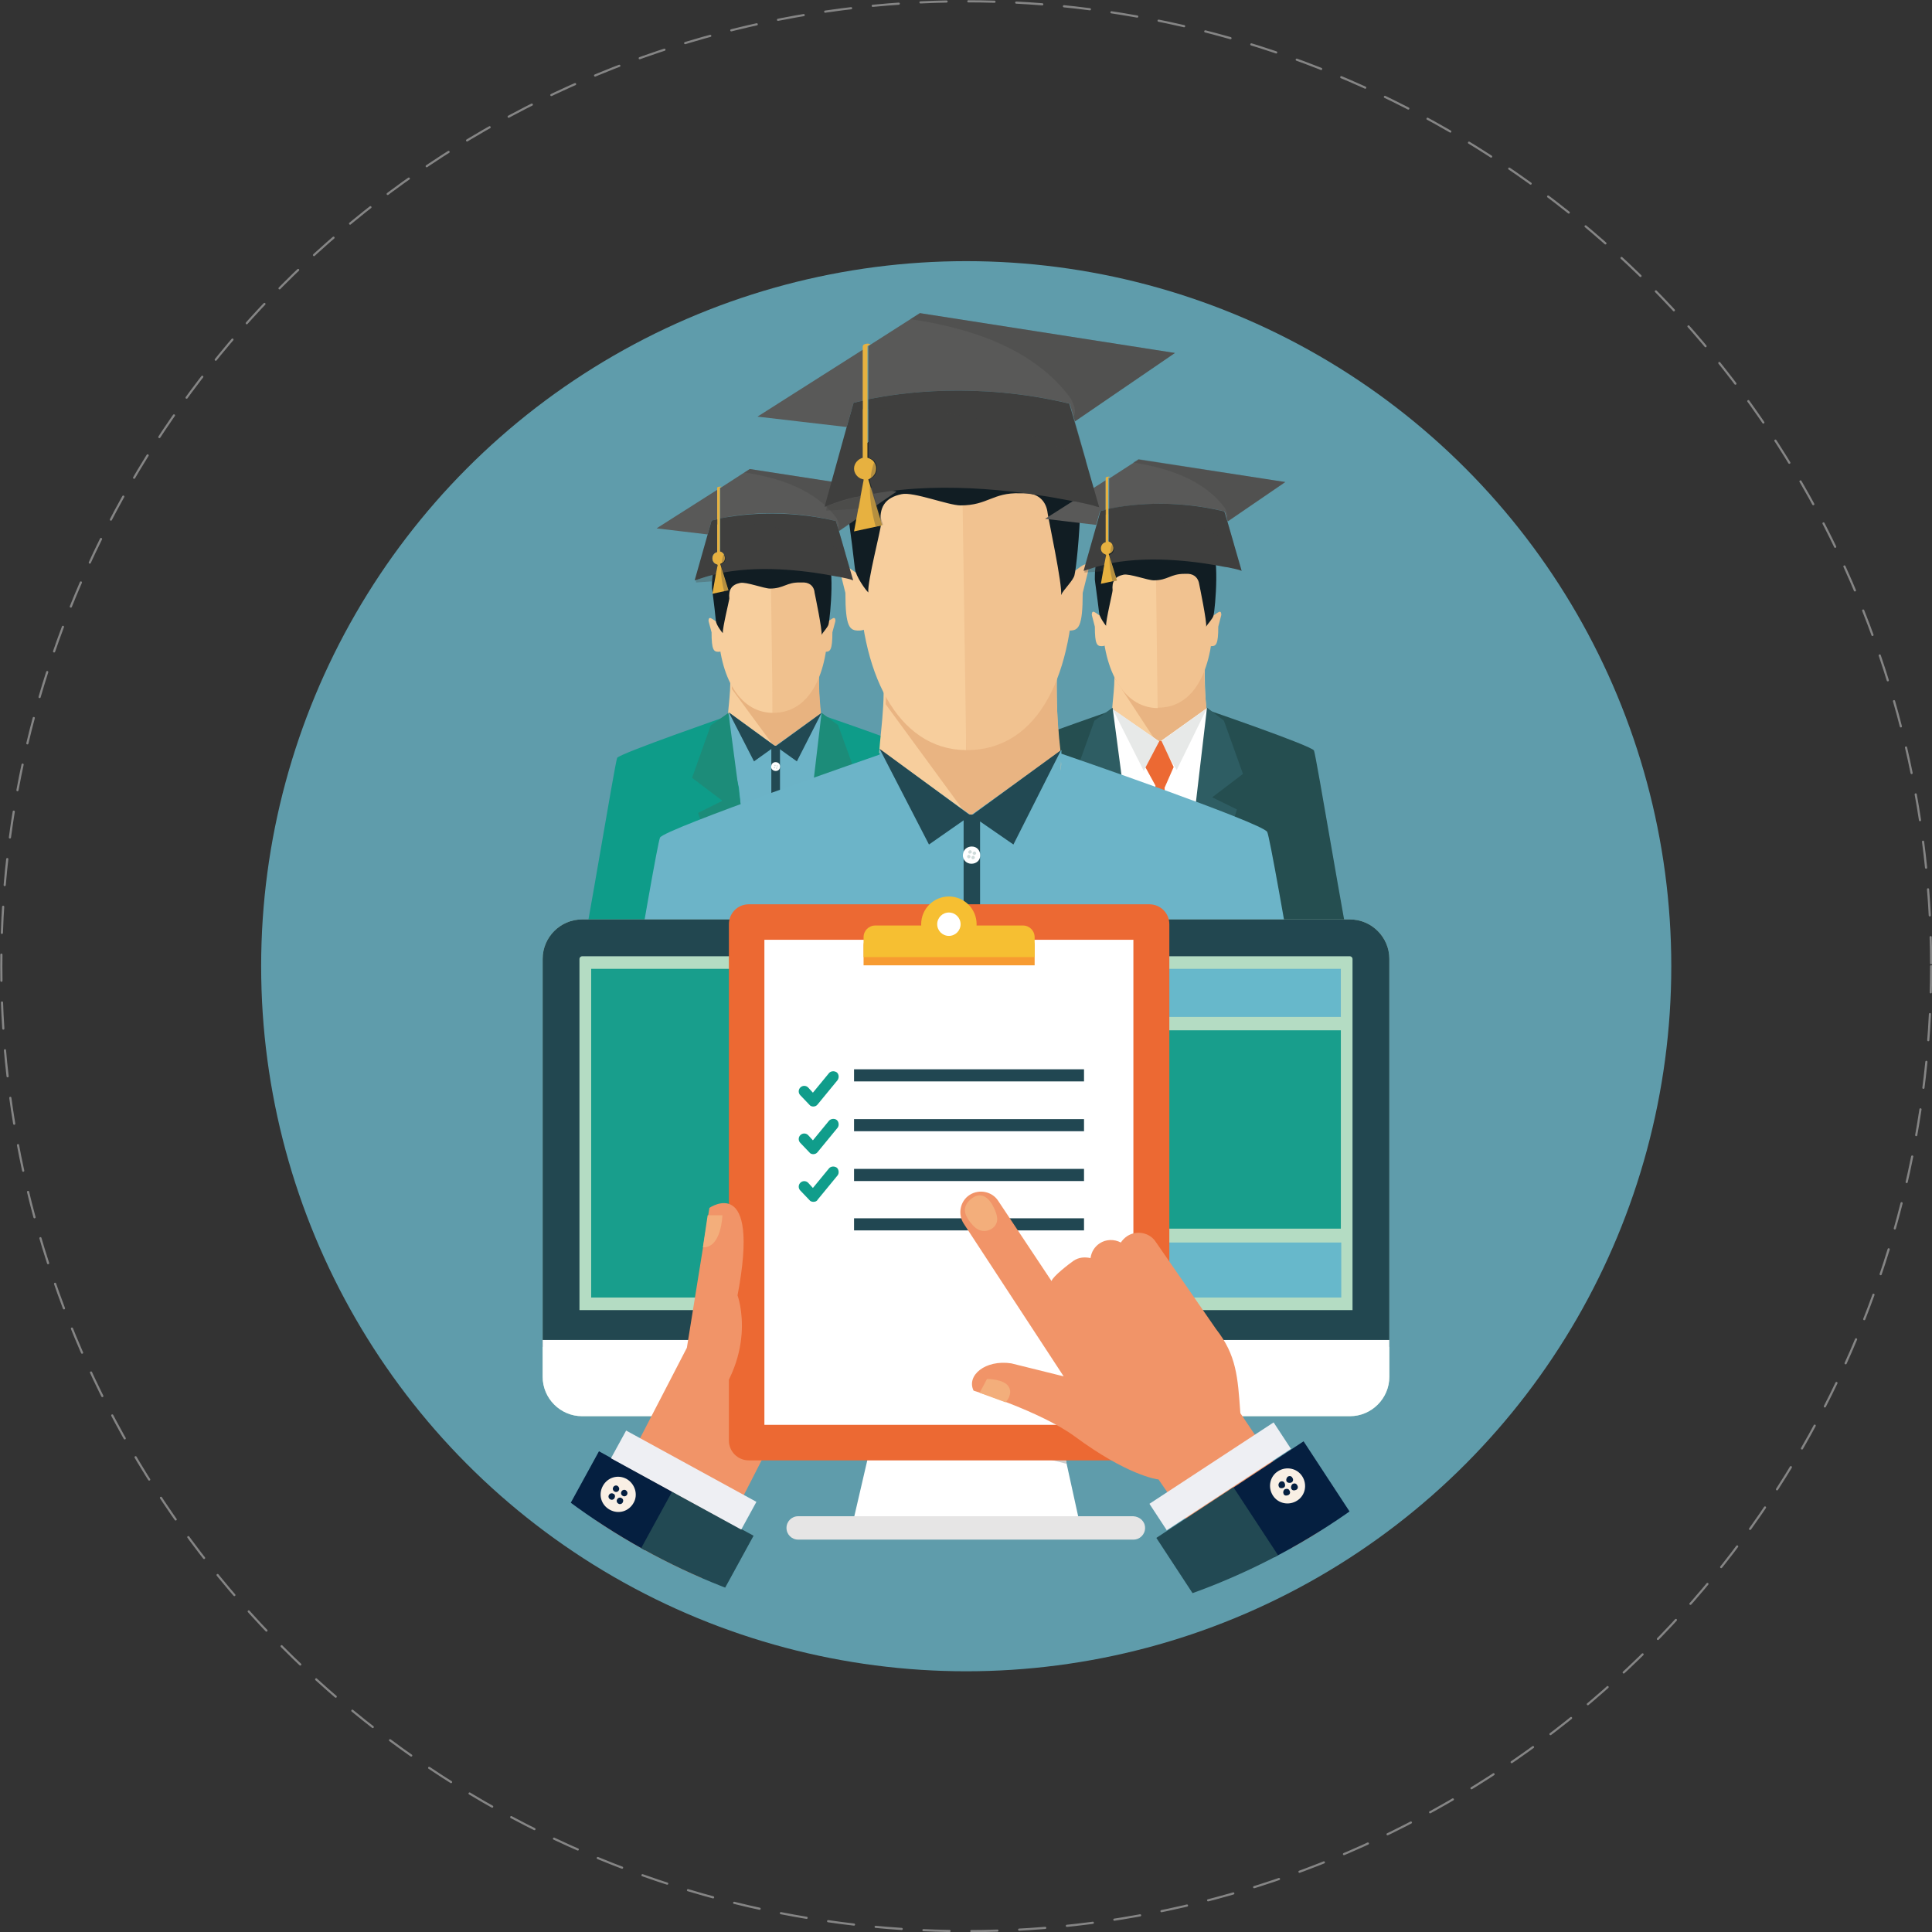 <?xml version="1.0" encoding="UTF-8"?> <!-- Generator: Adobe Illustrator 21.1.0, SVG Export Plug-In . SVG Version: 6.00 Build 0) --> <svg xmlns="http://www.w3.org/2000/svg" xmlns:xlink="http://www.w3.org/1999/xlink" version="1.1" id="Слой_1" x="0px" y="0px" viewBox="0 0 446.1 446.1" style="enable-background:new 0 0 446.1 446.1;" xml:space="preserve"><rect x="0" y="0" width="446.1" height="446.1" fill="#333333" stroke="none"/> <style type="text/css"> .st0{opacity:0.4;} .st1{fill:none;stroke:#FFFFFF;stroke-width:0.5;stroke-linecap:round;stroke-linejoin:round;stroke-dasharray:6.031,5.026;} .st2{opacity:0.8;fill:#6BB6C9;} .st3{fill:none;} .st4{fill:#254E50;} .st5{fill:#F7CE9D;} .st6{fill:#F1C290;} .st7{fill:#E9B482;} .st8{fill:#FFFFFF;} .st9{fill:#CFDBDA;} .st10{fill:#E7E9E8;} .st11{fill:#2E5D63;} .st12{fill:#EC6933;} .st13{fill:#111D23;} .st14{fill:#0E9C89;} .st15{fill:#F0C18E;} .st16{fill:#E8B380;} .st17{fill:#6CB3C7;} .st18{fill:#224953;} .st19{fill:#CFDAD9;} .st20{fill:#1C8C79;} .st21{fill:#6CB4C8;} .st22{clip-path:url(#SVGID_2_);} .st23{fill-rule:evenodd;clip-rule:evenodd;fill:#B4DCC3;} .st24{fill:#224750;} .st25{fill-rule:evenodd;clip-rule:evenodd;fill:#FFFFFF;} .st26{fill-rule:evenodd;clip-rule:evenodd;fill:#CCCCCC;} .st27{fill-rule:evenodd;clip-rule:evenodd;fill:#E6E5E5;} .st28{fill:#67B8CB;} .st29{fill:#189E8C;} .st30{fill:#F19468;} .st31{fill:#F79B31;} .st32{fill:#F6BF32;} .st33{fill:#214752;} .st34{fill:#109D8B;} .st35{fill:#F3AE7B;} .st36{fill:#051F40;} .st37{fill:#EEEFF3;} .st38{fill:#F9EFE4;} .st39{fill:#595958;} .st40{fill:#3F3F3E;} .st41{fill:#E7B140;} .st42{opacity:0.3;} </style> <g> <g class="st0"> <circle class="st1" cx="223.1" cy="223.1" r="222.8"></circle> </g> <g> <circle class="st2" cx="223.1" cy="223.1" r="162.8"></circle> <circle class="st3" cx="223.1" cy="223.1" r="162.8"></circle> <g> <g> <g> <g> <path class="st4" d="M311.8,219.6c-0.8-2.3-7.9-45.2-8.4-46.3c-0.5-1.1-24.7-9.4-24.7-9.4c-1.3,1.8-4.1,7.3-4.6,7.8 c-0.5,0.5-2.9,1.9-2.9,1.9s-0.2-0.1-0.6-0.2l-2.7,46.2H311.8z"></path> </g> <g> <path class="st4" d="M267.3,219.6l-4-45.4c-0.3,0.1-0.6,0.2-0.6,0.2s-2.8-1.3-3.3-1.8c-0.5-0.5-2.6-7.8-2.5-8.6 c0,0-25.8,8.9-26.4,10c-0.5,1.1-7.5,43.3-8.2,45.6H267.3z"></path> </g> <path class="st5" d="M278.7,165c-0.5-4-0.7-10.1-0.3-14.7c0.3-2.8-9.4,3.1-11.3,3.1c-2.1,0-10.7-4.8-10.2-1.9 c0.9,4.7,0.1,9.1-0.1,12.2c1.9,0.5,2.9,6.8,2.2,7.6c0.5,1.3,1.1,2.5,1.5,3.1c2.2,3.1,4,1.9,6.6,1.9c2.5,0,5.2-0.7,7.8-3.7 C276.6,170.9,278.9,166.6,278.7,165z"></path> <path class="st5" d="M256.4,147.2c0,1.1-0.9,2-2,2l0,0c-1.1,0-1.6-0.4-1.6-4.5l-0.7-2.7c0-1.9,1.5,0.4,2.6,0.4h0.6 c1.1,0,1,0.1,1,1.2V147.2z"></path> <path class="st6" d="M277.7,147.2c0,1.1,0.9,2,2,2l0,0c1.1,0,1.6-0.4,1.6-4.5l0.7-2.7c0-1.9-1.5,0.4-2.6,0.4h-0.6 c-1.1,0-1,0.1-1,1.2V147.2z"></path> <g> <path class="st7" d="M278.6,163.8c-0.5-4.5-0.7-8.9-0.2-13.5c0.3-2.8-9.4,3.1-11.3,3.1c-2.1,0-10.7-4.8-10.2-1.9 c0.4,2,0.5,3,0.4,5l14.3,21.8c2.9-0.4,0.1,0,1.2-1.3C274.5,175.3,278.9,166.2,278.6,163.8z"></path> </g> <path class="st3" d="M268.5,171.4c0.3,0.1,0.5,0.2,0.8,0.4c0.3-0.2,0.6-0.4,0.9-0.6L268.5,171.4z"></path> <path class="st3" d="M265,171.2c0.2,0.2,0.5,0.4,0.7,0.6c0.1-0.1,0.3-0.2,0.5-0.3C265.8,171.5,265.4,171.4,265,171.2z"></path> <path class="st8" d="M272.5,219.6l5.8-34.3l0.4-15.1c-0.3,1.2,0-6.7,0-6.7c-0.3,0.2-11.6,8.3-11.9,8.5 c0.3,0.2,0.7,33.7,0.9,47.6H272.5z"></path> <path class="st8" d="M263.3,219.6h4.8c-0.1-14.9-0.3-47.9,0-48.1c-0.3-0.2-10.9-7.5-11.2-7.7c0,0,0.2,7.6-0.2,6.4l2.5,10.8 L263.3,219.6z"></path> <g> <g> <path class="st8" d="M267.7,177.1c0.6,0.1,1.1-0.2,1.3-0.8c0.1-0.6-0.2-1.1-0.8-1.3c-0.6-0.1-1.1,0.2-1.3,0.8 C266.8,176.4,267.1,177,267.7,177.1"></path> <path class="st9" d="M267.7,175.9c0.1,0,0.2,0,0.2-0.2c0-0.1,0-0.2-0.2-0.2c-0.1,0-0.2,0-0.2,0.2 C267.5,175.8,267.6,175.9,267.7,175.9"></path> <path class="st9" d="M267.6,176.5c0.1,0,0.2,0,0.2-0.1c0-0.1,0-0.2-0.2-0.2c-0.1,0-0.2,0-0.2,0.2 C267.4,176.4,267.5,176.5,267.6,176.5"></path> <path class="st9" d="M268.2,176.1c0.1,0,0.2,0,0.2-0.2c0-0.1,0-0.2-0.2-0.2c-0.1,0-0.2,0-0.2,0.2 C268.1,175.9,268.1,176,268.2,176.1"></path> <path class="st9" d="M268.1,176.6c0.1,0,0.2,0,0.2-0.2c0-0.1,0-0.2-0.2-0.2c-0.1,0-0.2,0-0.2,0.2 C267.9,176.5,268,176.6,268.1,176.6"></path> </g> <g> <path class="st8" d="M267.7,188.5c0.6,0.1,1.1-0.2,1.3-0.8c0.1-0.6-0.2-1.1-0.8-1.3c-0.6-0.1-1.1,0.2-1.3,0.8 C266.8,187.8,267.1,188.3,267.7,188.5"></path> <path class="st9" d="M267.7,187.3c0.1,0,0.2,0,0.2-0.2c0-0.1,0-0.2-0.2-0.2c-0.1,0-0.2,0-0.2,0.2 C267.5,187.1,267.6,187.2,267.7,187.3"></path> <path class="st9" d="M267.6,187.8c0.1,0,0.2,0,0.2-0.1c0-0.1,0-0.2-0.2-0.2c-0.1,0-0.2,0-0.2,0.2 C267.4,187.7,267.5,187.8,267.6,187.8"></path> <path class="st9" d="M268.2,187.4c0.1,0,0.2,0,0.2-0.2c0-0.1,0-0.2-0.2-0.2c-0.1,0-0.2,0-0.2,0.1 C268.1,187.3,268.1,187.4,268.2,187.4"></path> <path class="st9" d="M268.1,187.9c0.1,0,0.2,0,0.2-0.2c0-0.1,0-0.2-0.2-0.2c-0.1,0-0.2,0-0.2,0.2 C267.9,187.8,268,187.9,268.1,187.9"></path> </g> <g> <path class="st8" d="M267.7,199.8c0.6,0.1,1.1-0.2,1.3-0.8c0.1-0.6-0.2-1.1-0.8-1.3c-0.6-0.1-1.1,0.2-1.3,0.8 C266.8,199.1,267.1,199.6,267.7,199.8"></path> <path class="st9" d="M267.7,198.6c0.1,0,0.2,0,0.2-0.2c0-0.1,0-0.2-0.2-0.2c-0.1,0-0.2,0-0.2,0.2 C267.5,198.5,267.6,198.6,267.7,198.6"></path> <path class="st9" d="M267.6,199.1c0.1,0,0.2,0,0.2-0.1c0-0.1,0-0.2-0.2-0.2c-0.1,0-0.2,0-0.2,0.2 C267.4,199,267.5,199.1,267.6,199.1"></path> <path class="st9" d="M268.2,198.7c0.1,0,0.2,0,0.2-0.2c0-0.1,0-0.2-0.2-0.2c-0.1,0-0.2,0-0.2,0.2 C268.1,198.6,268.1,198.7,268.2,198.7"></path> <path class="st9" d="M268.1,199.3c0.1,0,0.2,0,0.2-0.2c0-0.1,0-0.2-0.2-0.2c-0.1,0-0.2,0-0.2,0.2 C267.9,199.1,268,199.2,268.1,199.3"></path> </g> </g> <g> <polygon class="st10" points="256.9,163.7 264.1,178 267.8,171.3 "></polygon> <polygon class="st10" points="278.7,163.5 271.7,177.8 267.9,171.3 "></polygon> </g> <g> <path class="st5" d="M255.4,131.5c-0.6,2.4-0.9,8.1-0.9,10.8c0,11.7,4.5,21.1,12.8,21.2l0.2-31.9H255.4z"></path> <path class="st6" d="M279.4,131.5h-12.5l0.4,31.9c0,0,0,0,0.1,0c8.9,0,12.7-9.7,12.8-21.4 C280.2,140.8,279.9,133.9,279.4,131.5z"></path> </g> <g> <polygon class="st11" points="249.8,187 260.4,219.6 264.3,219.6 256.9,163.4 252.7,166.4 248.3,178.7 255.4,184.2 "></polygon> </g> <g> <polygon class="st11" points="275.7,219.6 285.6,186.9 279.9,184.1 287,178.7 282.6,166.4 278.7,163.4 272.1,219.6 "></polygon> </g> </g> <polygon class="st12" points="264,219.8 271.5,219.8 272,217.5 268.9,181.9 271,177.1 268.2,171.1 267.7,171.1 264.5,177.2 266.8,181.4 263.5,217.4 "></polygon> <g> <path class="st13" d="M252.8,133.8c0,0.3,0.5,3.6,1,7.8c0.1,0.9,1.3,2.6,1.6,2.9c-0.1-1.2,1.5-7.7,1.5-8.2 c-0.2-2,0.5-3.2,2.5-3.6c1.4-0.3,5.6,1.3,7,1.3c3.3,0,3.8-1.5,7.1-1.5c0.3,0,0.6,0,0.9,0c1.4,0.1,2.3,1,2.5,2.4 c0.1,0.5,1.8,8.7,1.6,9.8c0.3-0.6,1.6-1.9,1.7-2.6c0.4-1.5,1.6-15.3-0.9-16c-3-0.3-8-3.3-9.5-3.2 C253.2,123.5,252.8,128.6,252.8,133.8z"></path> </g> </g> <g> <g> <g> <path class="st14" d="M222.3,219.8c-0.8-2.3-7.8-44.5-8.3-45.5c-0.5-1.1-24.3-9.2-24.3-9.2c-1.3,1.7-4,7.2-4.5,7.7 c-0.5,0.5-2.9,1.9-2.9,1.9s-0.2-0.1-0.5-0.2l-2.6,45.4H222.3z"></path> </g> <g> <path class="st14" d="M178.5,219.8l-3.9-44.7c-0.3,0.1-0.5,0.2-0.5,0.2s-2.7-1.3-3.2-1.7c-0.5-0.5-2.6-7.6-2.5-8.4 c0,0-25.4,8.8-25.9,9.8c-0.5,1.1-7.3,42.5-8.1,44.8H178.5z"></path> </g> <path class="st5" d="M189.6,166.1c-0.5-3.9-0.7-9.9-0.3-14.4c0.3-2.7-9.3,3.1-11.1,3.1c-2,0-10.5-4.7-10-1.9 c0.9,4.6,0.1,8.9-0.1,12c1.8,0.4,2.8,6.7,2.1,7.5c0.5,1.3,1,2.5,1.5,3c2.1,3,3.9,1.9,6.5,1.9c2.5,0,5.1-0.7,7.7-3.6 C187.6,171.9,189.8,167.7,189.6,166.1z"></path> <path class="st5" d="M167.8,148.6c0,1.1-0.9,1.9-1.9,1.9l0,0c-1.1,0-1.6-0.4-1.6-4.5l-0.7-2.6c0-1.8,1.5,0.4,2.6,0.4h0.6 c1.1,0,1,0.1,1,1.1V148.6z"></path> <path class="st15" d="M188.7,148.6c0,1.1,0.9,1.9,1.9,1.9l0,0c1.1,0,1.6-0.4,1.6-4.5l0.7-2.6c0-1.8-1.5,0.4-2.6,0.4h-0.6 c-1.1,0-1,0.1-1,1.1V148.6z"></path> <g> <path class="st16" d="M189.6,164.9c-0.5-4.4-0.7-8.8-0.2-13.3c0.3-2.7-9.3,3.1-11.1,3.1c-2,0-10.5-4.7-10-1.9 c0.4,1.9,0.7,4.3,0.7,6.3l14.7,20c2.8-0.4-0.8,0.1,0.3-1.1C185.5,176.2,189.9,167.3,189.6,164.9z"></path> </g> <path class="st3" d="M179.6,172.4c0.3,0.1,0.5,0.2,0.8,0.3c0.3-0.2,0.6-0.4,0.9-0.6L179.6,172.4z"></path> <path class="st3" d="M176.2,172.2c0.2,0.2,0.5,0.4,0.7,0.6c0.1-0.1,0.3-0.2,0.5-0.3C177,172.5,176.6,172.4,176.2,172.2z"></path> <path class="st17" d="M183.6,219.8l5.7-33.8l0.4-14.8c-0.3,1.2,0-6.6,0-6.6c-0.3,0.2-11.4,8.2-11.7,8.4 c0.3,0.2,0.7,33.2,0.9,46.8H183.6z"></path> <path class="st17" d="M174.5,219.8h4.8c-0.1-14.6-0.3-47.1,0-47.3c-0.3-0.2-10.7-7.8-11-8c0,0,0.1,7.8-0.2,6.7l2.5,10.6 L174.5,219.8z"></path> <path class="st18" d="M180.1,219.8v-47.7c0,0-0.4,0.1-1,0.1c-0.4,0-1-0.1-1-0.1v47.7H180.1z"></path> <g> <g> <path class="st8" d="M178.9,178c0.6,0.1,1.1-0.2,1.2-0.8c0.1-0.6-0.2-1.1-0.8-1.2c-0.6-0.1-1.1,0.2-1.2,0.8 C177.9,177.3,178.3,177.9,178.9,178"></path> <path class="st19" d="M178.9,176.9c0.1,0,0.2,0,0.2-0.1c0-0.1,0-0.2-0.1-0.2c-0.1,0-0.2,0-0.2,0.1 C178.7,176.7,178.8,176.8,178.9,176.9"></path> <path class="st19" d="M178.8,177.4c0.1,0,0.2,0,0.2-0.1c0-0.1,0-0.2-0.1-0.2c-0.1,0-0.2,0-0.2,0.1 C178.6,177.3,178.6,177.4,178.8,177.4"></path> <path class="st19" d="M179.4,177c0.1,0,0.2,0,0.2-0.1c0-0.1,0-0.2-0.1-0.2c-0.1,0-0.2,0-0.2,0.1 C179.2,176.8,179.3,176.9,179.4,177"></path> <path class="st19" d="M179.3,177.5c0.1,0,0.2,0,0.2-0.1c0-0.1,0-0.2-0.1-0.2c-0.1,0-0.2,0-0.2,0.1 C179.1,177.4,179.2,177.5,179.3,177.5"></path> </g> <g> <path class="st8" d="M178.9,189.1c0.6,0.1,1.1-0.2,1.2-0.8c0.1-0.6-0.2-1.1-0.8-1.2c-0.6-0.1-1.1,0.2-1.2,0.8 C177.9,188.5,178.3,189,178.9,189.1"></path> <path class="st19" d="M178.9,188c0.1,0,0.2,0,0.2-0.2c0-0.1,0-0.2-0.1-0.2c-0.1,0-0.2,0-0.2,0.2 C178.7,187.9,178.8,188,178.9,188"></path> <path class="st19" d="M178.8,188.5c0.1,0,0.2,0,0.2-0.1c0-0.1,0-0.2-0.1-0.2c-0.1,0-0.2,0-0.2,0.1 C178.6,188.4,178.6,188.5,178.8,188.5"></path> <path class="st19" d="M179.4,188.1c0.1,0,0.2,0,0.2-0.2c0-0.1,0-0.2-0.1-0.2c-0.1,0-0.2,0-0.2,0.1 C179.2,188,179.3,188.1,179.4,188.1"></path> <path class="st19" d="M179.3,188.6c0.1,0,0.2,0,0.2-0.1c0-0.1,0-0.2-0.1-0.2c-0.1,0-0.2,0-0.2,0.1 C179.1,188.5,179.2,188.6,179.3,188.6"></path> </g> <g> <path class="st8" d="M178.9,200.3c0.6,0.1,1.1-0.2,1.2-0.8c0.1-0.6-0.2-1.1-0.8-1.2c-0.6-0.1-1.1,0.2-1.2,0.8 C177.9,199.6,178.3,200.2,178.9,200.3"></path> <path class="st19" d="M178.9,199.1c0.1,0,0.2,0,0.2-0.1c0-0.1,0-0.2-0.1-0.2c-0.1,0-0.2,0-0.2,0.1 C178.7,199,178.8,199.1,178.9,199.1"></path> <path class="st19" d="M178.8,199.7c0.1,0,0.2,0,0.2-0.1c0-0.1,0-0.2-0.1-0.2c-0.1,0-0.2,0-0.2,0.1 C178.6,199.5,178.6,199.6,178.8,199.7"></path> <path class="st19" d="M179.4,199.2c0.1,0,0.2,0,0.2-0.1c0-0.1,0-0.2-0.1-0.2c-0.1,0-0.2,0-0.2,0.1 C179.2,199.1,179.3,199.2,179.4,199.2"></path> <path class="st19" d="M179.3,199.8c0.1,0,0.2,0,0.2-0.1c0-0.1,0-0.2-0.1-0.2c-0.1,0-0.2,0-0.2,0.1 C179.1,199.6,179.2,199.8,179.3,199.8"></path> </g> </g> <g> <polygon class="st18" points="168.3,164.5 174.1,175.8 179,172.3 "></polygon> <polygon class="st18" points="189.7,164.6 184,175.8 179.1,172.3 "></polygon> </g> <g> <path class="st5" d="M166.7,133.2c-0.6,2.3-0.9,7.9-0.9,10.6c0,11.5,4.4,20.7,12.6,20.8l0.2-31.4H166.7z"></path> <path class="st15" d="M190.3,133.2H178l0.4,31.4c0,0,0,0,0.1,0c8.7,0,12.7-9.3,12.7-20.8C191.2,141.2,190.9,135.6,190.3,133.2 z"></path> </g> <g> <polygon class="st20" points="161.2,187.7 171.7,219.8 175.5,219.8 168.2,164.6 164.1,167.5 159.8,179.6 166.8,184.9 "></polygon> </g> <g> <polygon class="st20" points="186.7,219.8 196.4,187.7 190.9,184.9 197.9,179.5 193.5,167.4 189.7,164.6 183.2,219.8 "></polygon> </g> </g> <g> <path class="st13" d="M164.4,135.7c0,0.3,0.5,3.6,0.9,7.7c0.1,0.9,1.3,2.5,1.6,2.8c-0.1-1.2,1.5-7.6,1.5-8 c-0.2-2,0.5-3.2,2.5-3.6c1.4-0.3,5.5,1.3,6.9,1.3c3.2,0,3.8-1.5,7-1.4c0.3,0,0.6,0,0.9,0c1.4,0.1,2.3,1,2.4,2.4 c0.1,0.5,1.8,8.6,1.6,9.7c0.3-0.6,1.4-1.7,1.6-2.4c0.4-1.5,1.7-15.2-0.8-15.9c-2.9-0.3-7.8-3.2-9.3-3.2 C164.8,125.5,164.4,130.6,164.4,135.7z"></path> </g> </g> <g> <g> <g> <path class="st21" d="M308.9,281.3c-1.5-4.4-15.2-87.2-16.3-89.2c-1-2.1-47.6-18.1-47.6-18.1c-2.6,3.4-7.8,14.1-8.8,15.1 c-1,1-5.6,3.6-5.6,3.6s-0.4-0.1-1.1-0.4l-5.2,89H308.9z"></path> </g> <g> <path class="st21" d="M223.1,281.3l-7.7-87.6c-0.7,0.2-1.1,0.4-1.1,0.4s-5.4-2.5-6.3-3.4c-1-1-5.1-15-4.8-16.5 c0,0-49.8,17.2-50.8,19.2c-1,2.1-14.4,83.4-15.8,87.8H223.1z"></path> </g> <path class="st5" d="M245,176c-1-7.7-1.4-19.5-0.5-28.3c0.6-5.3-18.2,6.1-21.7,6.1c-4,0-20.7-9.2-19.6-3.6 c1.8,9,0.2,17.5-0.2,23.6c3.6,0.9,5.5,13.2,4.2,14.6c1,2.6,2,4.8,2.9,6c4.2,5.9,7.7,3.7,12.7,3.7c4.9,0,10.1-1.4,15-7 C241,187.3,245.4,179.2,245,176z"></path> <path class="st5" d="M202.1,141.8c0,2.1-1.7,3.8-3.8,3.8l0,0c-2.1,0-3.1-0.7-3.1-8.7l-1.3-5.2c0-3.6,2.9,0.9,5,0.9h1.1 c2.1,0,2,0.1,2,2.2V141.8z"></path> <path class="st6" d="M243.1,141.8c0,2.1,1.7,3.8,3.8,3.8l0,0c2.1,0,3.1-0.7,3.1-8.7l1.3-5.2c0-3.6-2.9,0.9-5,0.9h-1.1 c-2.1,0-2,0.1-2,2.2V141.8z"></path> <g> <path class="st7" d="M244.9,173.7c-1-8.6-1.3-17.2-0.4-26c0.6-5.3-18.2,6.1-21.7,6.1c-4,0-20.7-9.2-19.6-3.6 c0.8,3.8,1.5,8.5,1.3,12.4l28.7,39.2c5.5-0.7-1.6,0.2,0.5-2.2C237,195.8,245.4,178.4,244.9,173.7z"></path> </g> <path class="st3" d="M225.3,188.4c0.6,0.2,1,0.4,1.5,0.7c0.6-0.3,1.1-0.7,1.7-1.1L225.3,188.4z"></path> <path class="st3" d="M218.6,188.1c0.4,0.4,0.9,0.7,1.3,1.1c0.3-0.2,0.6-0.4,0.9-0.5C220.2,188.5,219.4,188.3,218.6,188.1z"></path> <path class="st21" d="M233.2,281.3l11.1-66.2l0.8-29c-0.7,2.3,0-12.9,0-12.9c-0.5,0.4-22.3,16.1-22.9,16.4 c0.7,0.4,1.3,65,1.8,91.7H233.2z"></path> <path class="st21" d="M215.4,281.3h9.3c-0.3-28.7-0.7-92.3,0-92.7c-0.6-0.3-21-15.2-21.6-15.6c0,0,0.3,15.4-0.4,13.1l4.9,20.8 L215.4,281.3z"></path> <path class="st18" d="M226.3,281.3v-93.5c0,0-0.9,0.3-1.9,0.3c-0.9,0-1.9-0.3-1.9-0.3v93.5H226.3z"></path> <g> <g> <path class="st8" d="M223.9,199.4c1.1,0.2,2.2-0.4,2.4-1.5c0.2-1.1-0.4-2.2-1.5-2.4c-1.1-0.2-2.2,0.4-2.4,1.5 C222.1,198.1,222.8,199.2,223.9,199.4"></path> <path class="st9" d="M223.9,197.1c0.2,0,0.4-0.1,0.5-0.3c0-0.2-0.1-0.4-0.3-0.5c-0.2,0-0.4,0.1-0.5,0.3 C223.5,196.9,223.7,197.1,223.9,197.1"></path> <path class="st9" d="M223.6,198.2c0.2,0,0.4-0.1,0.5-0.3c0-0.2-0.1-0.4-0.3-0.5c-0.2-0.1-0.4,0.1-0.5,0.3 C223.3,197.9,223.4,198.1,223.6,198.2"></path> <path class="st9" d="M224.9,197.4c0.2,0,0.4-0.1,0.5-0.3c0-0.2-0.1-0.4-0.3-0.5c-0.2,0-0.4,0.1-0.5,0.3 C224.5,197.1,224.7,197.3,224.9,197.4"></path> <path class="st9" d="M224.6,198.4c0.2,0,0.4-0.1,0.5-0.3c0-0.2-0.1-0.4-0.3-0.5c-0.2,0-0.4,0.1-0.5,0.3 C224.3,198.2,224.4,198.4,224.6,198.4"></path> </g> <g> <path class="st8" d="M223.9,221.2c1.1,0.2,2.2-0.4,2.4-1.5c0.2-1.1-0.4-2.2-1.5-2.4c-1.1-0.2-2.2,0.4-2.4,1.5 C222.1,219.9,222.8,221,223.9,221.2"></path> <path class="st9" d="M223.9,219c0.2,0,0.4-0.1,0.5-0.3c0-0.2-0.1-0.4-0.3-0.5c-0.2,0-0.4,0.1-0.5,0.3 C223.5,218.7,223.7,218.9,223.9,219"></path> <path class="st9" d="M223.6,220c0.2,0,0.4-0.1,0.5-0.3c0-0.2-0.1-0.4-0.3-0.5c-0.2,0-0.4,0.1-0.5,0.3 C223.3,219.8,223.4,220,223.6,220"></path> <path class="st9" d="M224.9,219.2c0.2,0,0.4-0.1,0.5-0.3c0-0.2-0.1-0.4-0.3-0.5c-0.2,0-0.4,0.1-0.5,0.3 C224.5,218.9,224.7,219.1,224.9,219.2"></path> <path class="st9" d="M224.6,220.2c0.2,0,0.4-0.1,0.5-0.3c0-0.2-0.1-0.4-0.3-0.5c-0.2,0-0.4,0.1-0.5,0.3 C224.3,220,224.4,220.2,224.6,220.2"></path> </g> <g> <path class="st8" d="M223.9,243.1c1.1,0.2,2.2-0.4,2.4-1.5c0.2-1.1-0.4-2.2-1.5-2.4c-1.1-0.2-2.2,0.4-2.4,1.5 C222.1,241.7,222.8,242.8,223.9,243.1"></path> <path class="st9" d="M223.9,240.8c0.2,0,0.4-0.1,0.5-0.3c0-0.2-0.1-0.4-0.3-0.5c-0.2,0-0.4,0.1-0.5,0.3 C223.5,240.5,223.7,240.7,223.9,240.8"></path> <path class="st9" d="M223.6,241.8c0.2,0,0.4-0.1,0.5-0.3c0-0.2-0.1-0.4-0.3-0.5c-0.2,0-0.4,0.1-0.5,0.3 C223.3,241.6,223.4,241.8,223.6,241.8"></path> <path class="st9" d="M224.9,241c0.2,0,0.4-0.1,0.5-0.3c0-0.2-0.1-0.4-0.3-0.5c-0.2,0-0.4,0.1-0.5,0.3 C224.5,240.8,224.7,241,224.9,241"></path> <path class="st9" d="M224.6,242.1c0.2,0,0.4-0.1,0.5-0.3c0-0.2-0.1-0.4-0.3-0.5c-0.2,0-0.4,0.1-0.5,0.3 C224.3,241.8,224.4,242,224.6,242.1"></path> </g> </g> <g> <polygon class="st18" points="203.1,172.9 214.5,195 224.1,188.3 "></polygon> <polygon class="st18" points="245,173.2 234,195 224.3,188.3 "></polygon> </g> <g> <path class="st5" d="M200.1,111.6c-1.1,4.6-1.7,15.6-1.7,20.8c0,22.5,8.6,40.7,24.7,40.8l0.4-61.6H200.1z"></path> <path class="st6" d="M246.3,111.6h-24.1l0.9,61.6c0,0,0.1,0,0.1,0c17.1,0,24.8-18.3,24.8-40.8 C248.1,127.1,247.4,116.2,246.3,111.6z"></path> </g> </g> <g> <path class="st13" d="M195.5,116.3c0,0.6,1,7,1.9,15c0.2,1.8,2.5,5,3.1,5.5c-0.3-2.3,3-14.9,2.9-15.7c-0.5-3.9,0.9-6.2,4.8-7 c2.7-0.6,10.8,2.6,13.6,2.6c6.3,0,7.4-3,13.7-2.8c0.6,0,1.1,0,1.7,0c2.7,0.2,4.4,1.9,4.7,4.6c0.1,1,3.5,16.8,3.1,18.9 c0.5-1.2,2.8-3.3,3.1-4.6c0.7-2.8,3.4-29.9-1.5-31.3c-5.7-0.5-15.3-6.3-18.3-6.2C196.3,96.5,195.5,106.5,195.5,116.3z"></path> </g> </g> </g> <g> <defs> <circle id="SVGID_1_" cx="223.1" cy="223.1" r="153.9"></circle> </defs> <clipPath id="SVGID_2_"> <use xlink:href="#SVGID_1_" style="overflow:visible;"></use> </clipPath> <g class="st22"> <g> <path class="st23" d="M134.4,212.3h177.3c5,0,9.1,4.1,9.1,9.1v96.5c0,5-4.1,9.1-9.1,9.1H134.4c-5,0-9.1-4.1-9.1-9.1v-96.5 C125.3,216.4,129.4,212.3,134.4,212.3z"></path> <path class="st24" d="M311.7,220.8c0.3,0,0.6,0.3,0.6,0.6v81.1H133.8v-81.1c0-0.3,0.3-0.6,0.6-0.6H311.7 M311.7,212.3H134.4 c-5,0-9.1,4.1-9.1,9.1V311h195.5v-89.6C320.8,216.4,316.7,212.3,311.7,212.3L311.7,212.3z"></path> <g> <polygon class="st25" points="204.5,318.9 242.1,318.9 249.1,350.8 197.1,350.8 "></polygon> <polygon class="st26" points="202.6,326.9 243.9,326.9 246.3,338 "></polygon> </g> <path class="st27" d="M264.4,352.8c0,1.5-1.2,2.7-2.7,2.7h-77.4c-1.5,0-2.7-1.2-2.7-2.7l0,0c0-1.5,1.2-2.7,2.7-2.7h77.4 C263.2,350.2,264.4,351.3,264.4,352.8L264.4,352.8z"></path> <path class="st25" d="M125.3,309.4v8.5c0,5,4.1,9.1,9.1,9.1h177.3c5,0,9.1-4.1,9.1-9.1v-8.5H125.3z"></path> </g> <g> <rect x="182.1" y="239.1" class="st28" width="72.7" height="20.4"></rect> <rect x="182.1" y="223.7" class="st28" width="33.3" height="11.1"></rect> <rect x="136.5" y="223.7" class="st29" width="40.1" height="75.9"></rect> <rect x="221.4" y="223.7" class="st28" width="33.3" height="11.1"></rect> <rect x="260.6" y="223.7" class="st28" width="49" height="11.1"></rect> <rect x="182.1" y="262.9" class="st29" width="72.7" height="20.8"></rect> <rect x="182.6" y="286.9" class="st28" width="127.1" height="12.7"></rect> <rect x="260.5" y="237.9" class="st29" width="49.1" height="45.8"></rect> </g> <g> <path class="st30" d="M151.8,384.4c12.2-24.1,28.4-55.7,28.4-55.7l1.9-2.7l-9.4-11.8L147,338.2l-1.6-1.6l-25.9,47.9H151.8z"></path> <g> <path class="st12" d="M270,332.6c0,2.5-2,4.6-4.6,4.6h-92.5c-2.5,0-4.6-2-4.6-4.6V213.4c0-2.5,2-4.6,4.6-4.6h92.5 c2.5,0,4.6,2,4.6,4.6V332.6z"></path> <rect x="176.5" y="217" class="st8" width="85.2" height="112"></rect> <path class="st31" d="M238.9,222.9v-4.6c0-1.5-1.2-2.7-2.7-2.7h-34.1c-1.5,0-2.7,1.2-2.7,2.7v4.6H238.9z"></path> <path class="st32" d="M238.9,221v-4.6c0-1.5-1.2-2.7-2.7-2.7h-34.1c-1.5,0-2.7,1.2-2.7,2.7v4.6H238.9z"></path> <ellipse class="st32" cx="219.1" cy="213.4" rx="6.4" ry="6.4"></ellipse> <ellipse class="st8" cx="219.1" cy="213.4" rx="2.7" ry="2.7"></ellipse> <g> <rect x="197.2" y="246.9" class="st33" width="53.1" height="2.8"></rect> <rect x="197.2" y="258.4" class="st33" width="53.1" height="2.8"></rect> <rect x="197.2" y="269.9" class="st33" width="53.1" height="2.8"></rect> <rect x="197.2" y="281.3" class="st33" width="53.1" height="2.8"></rect> </g> <g> <path class="st34" d="M187.8,255.5c-0.3,0-0.7-0.1-0.9-0.4l-2.1-2.2c-0.5-0.5-0.5-1.3,0-1.8c0.5-0.5,1.3-0.5,1.8,0l1.1,1.2 l3.7-4.5c0.4-0.5,1.2-0.6,1.8-0.2c0.5,0.4,0.6,1.2,0.2,1.8l-4.6,5.6C188.6,255.3,188.2,255.5,187.8,255.5 C187.8,255.5,187.8,255.5,187.8,255.5L187.8,255.5z"></path> </g> <g> <path class="st34" d="M187.8,266.5c-0.3,0-0.7-0.1-0.9-0.4l-2.1-2.2c-0.5-0.5-0.5-1.3,0-1.8c0.5-0.5,1.3-0.5,1.8,0l1.1,1.2 l3.7-4.5c0.4-0.5,1.3-0.6,1.8-0.2c0.5,0.4,0.6,1.3,0.2,1.8l-4.6,5.6C188.6,266.3,188.2,266.5,187.8,266.5 C187.8,266.5,187.8,266.5,187.8,266.5L187.8,266.5z"></path> </g> <g> <path class="st34" d="M187.8,277.5c-0.3,0-0.7-0.1-0.9-0.4l-2.1-2.2c-0.5-0.5-0.5-1.3,0-1.8c0.5-0.5,1.3-0.5,1.8,0l1.1,1.2 l3.7-4.5c0.4-0.5,1.2-0.6,1.8-0.2c0.5,0.4,0.6,1.3,0.2,1.8l-4.6,5.6C188.6,277.4,188.2,277.5,187.8,277.5 C187.8,277.5,187.8,277.5,187.8,277.5L187.8,277.5z"></path> </g> </g> <g> <g> <path class="st30" d="M245.6,317.8l-12.1-3c-6-0.9-10.4,2.8-8.7,6.3c0,0,15.5,4.8,23.4,10.6c11.9,8.8,18.8,9.9,19.3,9.9 l10.8,15.7h29l-20.9-31c-0.6-8.4-0.9-13.4-5.6-19.4l-13.9-20.1c-1.4-2.2-4.4-2.8-6.6-1.4c-0.6,0.4-1.1,0.9-1.5,1.5 c-1.5-0.8-3.4-0.8-4.9,0.2c-1.2,0.8-1.9,2-2.1,3.4c-1.3-0.3-2.7-0.2-3.9,0.6c-1,0.7-4.8,3.6-5.1,4.7l-12.3-18.5 c-1.4-2.2-4.4-2.8-6.6-1.4c-2.2,1.4-2.8,4.4-1.4,6.6L245.6,317.8z"></path> <g> <path class="st35" d="M226.2,321.6l1.7-3.2c0,0,4,0,5,1.8c1.1,1.7-0.7,3.6-0.7,3.6L226.2,321.6z"></path> <path class="st35" d="M224.4,276.7c-2.6,2-1.7,4.1,0.3,6.3c2,2.1,4,1,4.6,0.5c1.5-1.3,1-3,0.1-4.8 C228.6,277,226.8,274.9,224.4,276.7z"></path> </g> </g> <g> <g> <polygon class="st36" points="334.8,384.4 301,332.8 284,344 310.5,384.4 "></polygon> <polygon class="st18" points="311.7,384.4 284.8,343.4 267,355.1 286.2,384.4 "></polygon> <rect x="264.8" y="337.2" transform="matrix(0.836 -0.548 0.548 0.836 -140.754 210.441)" class="st37" width="34.3" height="7.3"></rect> </g> <g> <path class="st38" d="M293.9,345.3c1.2,1.9,3.7,2.4,5.6,1.2c1.9-1.2,2.4-3.7,1.2-5.6c-1.2-1.9-3.7-2.4-5.6-1.2 C293.2,340.9,292.7,343.4,293.9,345.3"></path> <path class="st36" d="M297.1,342.1c0.2,0.3,0.7,0.4,1.1,0.2c0.4-0.2,0.5-0.7,0.2-1.1c-0.2-0.4-0.7-0.5-1.1-0.2 C297,341.3,296.9,341.8,297.1,342.1"></path> <path class="st36" d="M295.3,343.3c0.2,0.4,0.7,0.4,1.1,0.2c0.4-0.2,0.4-0.7,0.2-1.1c-0.2-0.4-0.7-0.5-1.1-0.2 C295.2,342.5,295.1,342.9,295.3,343.3"></path> <path class="st36" d="M298.2,343.8c0.2,0.4,0.7,0.4,1.1,0.2c0.4-0.2,0.5-0.7,0.2-1.1c-0.2-0.4-0.7-0.5-1.1-0.2 C298.1,343,298,343.5,298.2,343.8"></path> <path class="st36" d="M296.4,345c0.2,0.4,0.7,0.4,1.1,0.2c0.4-0.2,0.5-0.7,0.2-1.1c-0.2-0.4-0.7-0.4-1.1-0.2 C296.3,344.2,296.2,344.6,296.4,345"></path> </g> </g> </g> <g> <path class="st30" d="M153.5,350.7l-11.1-8.2l16.2-31.3l5.2-32.3c0,0,11.9-8.2,6.5,20.2c0,0,5.3,14.3-8.4,28.3L153.5,350.7z"></path> <path class="st35" d="M162.3,288c4.3,0.2,4.5-7.4,4.5-7.4h-3.4L162.3,288z"></path> </g> <g> <g> <polygon class="st36" points="134.5,384.4 156.1,344.9 138.3,335.1 111.3,384.4 "></polygon> <polygon class="st18" points="157.7,384.4 174,354.6 155.2,344.4 133.3,384.4 "></polygon> <rect x="154.3" y="324.5" transform="matrix(0.48 -0.877 0.877 0.48 -217.578 316.278)" class="st37" width="7.3" height="34.3"></rect> </g> <g> <path class="st38" d="M146.3,347c-1.1,2-3.5,2.7-5.5,1.6c-2-1.1-2.7-3.5-1.6-5.5c1.1-2,3.5-2.7,5.5-1.6 C146.6,342.6,147.4,345.1,146.3,347"></path> <path class="st36" d="M142.9,344.1c-0.2,0.4-0.7,0.5-1,0.3c-0.4-0.2-0.5-0.7-0.3-1c0.2-0.4,0.7-0.5,1-0.3 C142.9,343.3,143.1,343.7,142.9,344.1"></path> <path class="st36" d="M144.8,345.1c-0.2,0.4-0.7,0.5-1,0.3c-0.4-0.2-0.5-0.7-0.3-1c0.2-0.4,0.7-0.5,1-0.3 C144.8,344.3,145,344.7,144.8,345.1"></path> <path class="st36" d="M141.9,345.9c-0.2,0.4-0.7,0.5-1,0.3c-0.4-0.2-0.5-0.7-0.3-1c0.2-0.4,0.7-0.5,1-0.3 C142,345,142.1,345.5,141.9,345.9"></path> <path class="st36" d="M143.8,346.9c-0.2,0.4-0.7,0.5-1,0.3c-0.4-0.2-0.5-0.7-0.3-1c0.2-0.4,0.7-0.5,1-0.3 C143.9,346.1,144,346.5,143.8,346.9"></path> </g> </g> </g> </g> </g> <g> <path class="st39" d="M165.6,113.1v6.8c-0.8,0.2-1.3,0.3-1.3,0.3l-0.9,3.2l-11.8-1.4L165.6,113.1z M173.1,108.3l-6.8,4.4v7 c4.1-0.9,14.4-2.4,26.7,0.6l0.7,2.3l13.3-9.1L173.1,108.3z"></path> <path class="st40" d="M163.4,123.4l0.9-3.2c0,0,0.4-0.1,1.3-0.3v3.8v0v3.8c-0.7,0.2-1.1,0.7-1.1,1.4c0,0.7,0.4,1.2,1,1.4 c0.1,0,0.1,0,0.2,0.1l0,0.1l-0.4,2.1c-0.3,0.1-0.5,0.1-0.8,0.2c0,0-0.1,0-0.1,0c-1.2,0.3-2.4,0.7-3.6,1.1c-0.1,0-0.2,0.1-0.4,0.1 L163.4,123.4z M166.3,119.7v3.3v0.7v3.7c0.3,0.1,0.5,0.2,0.7,0.4c0.2,0.2,0.3,0.4,0.4,0.7c0,0.1,0.1,0.3,0.1,0.4 c0,0.7-0.4,1.2-1.1,1.4l0.6,1.9c9.8-1.8,20.5-0.2,26.1,0.9c0.2,0,0.5,0.1,0.7,0.1c1.4,0.3,2.4,0.5,2.9,0.7 c0.2,0.1,0.3,0.1,0.3,0.1l-3.3-11.4l-0.7-2.3C180.7,117.4,170.4,118.9,166.3,119.7z"></path> <path class="st41" d="M165.7,130.5l0-0.1c-0.1,0-0.1,0-0.2-0.1c-0.6-0.2-1-0.7-1-1.4c0-0.7,0.5-1.3,1.1-1.4v-3.8v0v-3.8v-6.8 v-0.4c0-0.1,0-0.2,0.1-0.2c0.2-0.1,0.5-0.2,0.9-0.1l-0.4,0.2v0v7v3.3v0.7v3.7c0.3,0.1,0.5,0.2,0.7,0.4c0.2,0.2,0.3,0.4,0.4,0.7 c0,0.1,0.1,0.3,0.1,0.4c0,0.7-0.4,1.2-1.1,1.4l0.6,1.9l1.3,4.2l-3.7,0.8l0.8-4.6L165.7,130.5z"></path> <g class="st42"> <path class="st40" d="M193.2,119.7c-4.9-6.7-13.4-9.4-21.3-10.6l1.3-0.8l33.8,5.3l-13.3,9.1l-0.2-0.7 C194,121.3,193.5,120.3,193.2,119.7z"></path> <path class="st40" d="M160.7,134.3c0-0.1,0.1-0.3,0.1-0.4c1.2-0.4,2.4-0.8,3.6-1.1c0,0,0.1,0,0.1,0c0.3-0.1,0.5-0.1,0.8-0.2 l-0.3,1.6c-1.4,0.1-2.9,0.2-4.3,0.3C160.7,134.4,160.7,134.3,160.7,134.3z"></path> <path class="st40" d="M193,120.3l0.7,2.3l1.5,5.2c-8.7-4.9-18.7-7.3-28.9-6.9v-1.3C170.4,118.9,180.7,117.4,193,120.3z"></path> <path class="st40" d="M164.4,120.2c0,0,0.4-0.1,1.3-0.3v1.2c-0.5,0-1,0.1-1.5,0.1L164.4,120.2z"></path> <path class="st40" d="M167.4,128.5c0,0.1,0.1,0.3,0.1,0.4c0,0.6-0.4,1.1-0.9,1.3c0.1-0.8,0.2-1.6,0.5-2.3 C167.2,128.1,167.3,128.3,167.4,128.5z"></path> <path class="st40" d="M166.5,130.8l0.4,1.4l1.3,4.2l-1,0.2C166.7,134.5,166.4,132.6,166.5,130.8z"></path> </g> </g> <g> <path class="st39" d="M255.3,110.9v6.8c-0.8,0.2-1.3,0.3-1.3,0.3l-0.9,3.2l-11.8-1.4L255.3,110.9z M262.9,106.1l-6.8,4.4v7 c4.1-0.9,14.4-2.4,26.7,0.6l0.7,2.3l13.3-9.1L262.9,106.1z"></path> <path class="st40" d="M253.2,121.2l0.9-3.2c0,0,0.4-0.1,1.3-0.3v3.8v0v3.8c-0.7,0.2-1.1,0.7-1.1,1.4c0,0.7,0.4,1.2,1,1.4 c0.1,0,0.1,0,0.2,0.1l0,0.1l-0.4,2.1c-0.3,0.1-0.5,0.1-0.8,0.2c0,0-0.1,0-0.1,0c-1.2,0.3-2.4,0.7-3.6,1.1c-0.1,0-0.2,0.1-0.4,0.1 L253.2,121.2z M256,117.5v3.3v0.7v3.7c0.3,0.1,0.5,0.2,0.7,0.4c0.2,0.2,0.3,0.4,0.4,0.7c0,0.1,0.1,0.3,0.1,0.4 c0,0.7-0.4,1.2-1.1,1.4l0.6,1.9c9.8-1.8,20.5-0.2,26.1,0.9c0.2,0,0.5,0.1,0.7,0.1c1.4,0.3,2.4,0.5,2.9,0.7 c0.2,0.1,0.3,0.1,0.3,0.1l-3.3-11.4l-0.7-2.3C270.4,115.1,260.1,116.6,256,117.5z"></path> <path class="st41" d="M255.4,128.2l0-0.1c-0.1,0-0.1,0-0.2-0.1c-0.6-0.2-1-0.7-1-1.4c0-0.7,0.5-1.3,1.1-1.4v-3.8v0v-3.8v-6.8 v-0.4c0-0.1,0-0.2,0.1-0.2c0.2-0.1,0.5-0.2,0.9-0.1l-0.4,0.2v0v7v3.3v0.7v3.7c0.3,0.1,0.5,0.2,0.7,0.4c0.2,0.2,0.3,0.4,0.4,0.7 c0,0.1,0.1,0.3,0.1,0.4c0,0.7-0.4,1.2-1.1,1.4l0.6,1.9l1.3,4.2l-3.7,0.8l0.8-4.6L255.4,128.2z"></path> <g class="st42"> <path class="st40" d="M282.9,117.4c-4.9-6.7-13.4-9.4-21.3-10.6l1.3-0.8l33.8,5.3l-13.3,9.1l-0.2-0.7 C283.7,119.1,283.2,118,282.9,117.4z"></path> <path class="st40" d="M250.4,132c0-0.1,0.1-0.3,0.1-0.4c1.2-0.4,2.4-0.8,3.6-1.1c0,0,0.1,0,0.1,0c0.3-0.1,0.5-0.1,0.8-0.2 l-0.3,1.6c-1.4,0.1-2.9,0.2-4.3,0.3C250.4,132.1,250.4,132.1,250.4,132z"></path> <path class="st40" d="M282.7,118.1l0.7,2.3l1.5,5.2c-8.7-4.9-18.7-7.3-28.9-6.9v-1.3C260.1,116.6,270.4,115.1,282.7,118.1z"></path> <path class="st40" d="M254.1,117.9c0,0,0.4-0.1,1.3-0.3v1.2c-0.5,0-1,0.1-1.5,0.1L254.1,117.9z"></path> <path class="st40" d="M257.1,126.2c0,0.1,0.1,0.3,0.1,0.4c0,0.6-0.4,1.1-0.9,1.3c0.1-0.8,0.2-1.6,0.5-2.3 C256.9,125.8,257,126,257.1,126.2z"></path> <path class="st40" d="M256.2,128.5l0.4,1.4l1.3,4.2l-1,0.2C256.4,132.3,256.1,130.4,256.2,128.5z"></path> </g> </g> <g> <path class="st39" d="M199.3,80.7v11.8c-1.4,0.3-2.2,0.5-2.2,0.5l-1.6,5.6l-20.6-2.4L199.3,80.7z M212.4,72.3l-11.9,7.6v12.3 c7.2-1.5,25.1-4.1,46.5,1l1.2,4.1l23.1-15.8L212.4,72.3z"></path> <path class="st40" d="M195.5,98.6l1.6-5.6c0,0,0.8-0.2,2.2-0.5V99v0.1v6.6c-1.1,0.3-2,1.3-2,2.5c0,1.1,0.7,2.1,1.8,2.4 c0.1,0,0.2,0.1,0.4,0.1l0,0.2l-0.6,3.6c-0.5,0.1-0.9,0.2-1.4,0.3c-0.1,0-0.1,0-0.2,0c-2.2,0.5-4.3,1.2-6.3,2 c-0.2,0.1-0.4,0.2-0.6,0.2L195.5,98.6z M200.5,92.2v5.7v1.3v6.5c0.4,0.1,0.8,0.3,1.2,0.6c0.3,0.3,0.6,0.7,0.7,1.2 c0.1,0.2,0.1,0.5,0.1,0.7c0,1.2-0.8,2.1-1.8,2.5l1,3.3c17-3.1,35.7-0.3,45.4,1.6c0.4,0.1,0.8,0.2,1.2,0.2c2.5,0.5,4.2,0.9,5,1.2 c0.4,0.1,0.5,0.1,0.5,0.1l-5.7-19.8l-1.2-4.1C225.6,88.1,207.7,90.7,200.5,92.2z"></path> <path class="st41" d="M199.4,110.9l0-0.2c-0.1,0-0.3-0.1-0.4-0.1c-1-0.3-1.8-1.3-1.8-2.4c0-1.2,0.9-2.2,2-2.5v-6.6V99v-6.5V80.7 V80c0-0.1,0.1-0.3,0.2-0.4c0.3-0.2,1-0.4,1.6-0.1l-0.7,0.4v0v12.3v5.7v1.3v6.5c0.4,0.1,0.8,0.3,1.2,0.6c0.3,0.3,0.6,0.7,0.7,1.2 c0.1,0.2,0.1,0.5,0.1,0.7c0,1.2-0.8,2.1-1.8,2.5l1,3.3l2.2,7.3l-6.5,1.4l1.5-8.1L199.4,110.9z"></path> <g class="st42"> <path class="st40" d="M247.3,92.1c-8.5-11.7-23.4-16.4-37.1-18.4l2.2-1.4l58.9,9.2l-23.1,15.8l-0.3-1.2 C248.7,95,247.8,93.2,247.3,92.1z"></path> <path class="st40" d="M190.8,117.6c0-0.2,0.1-0.5,0.1-0.7c2-0.8,4.2-1.4,6.3-2c0.1,0,0.1,0,0.2,0c0.5-0.1,0.9-0.2,1.4-0.3 l-0.5,2.8c-2.5,0.2-5,0.4-7.5,0.5C190.8,117.7,190.8,117.7,190.8,117.6z"></path> <path class="st40" d="M247,93.2l1.2,4.1l2.6,9.1c-15.1-8.5-32.6-12.6-50.3-12v-2.2C207.7,90.7,225.6,88.1,247,93.2z"></path> <path class="st40" d="M197.1,93c0,0,0.8-0.2,2.2-0.5v2c-0.9,0-1.8,0.1-2.7,0.2L197.1,93z"></path> <path class="st40" d="M202.4,107.5c0.1,0.2,0.1,0.5,0.1,0.7c0,1.1-0.6,2-1.5,2.4c0.1-1.3,0.4-2.7,0.9-4.1 C202.1,106.7,202.3,107.1,202.4,107.5z"></path> <path class="st40" d="M200.9,111.4l0.8,2.5l2.2,7.3l-1.7,0.4C201.2,118,200.7,114.7,200.9,111.4z"></path> </g> </g> </g> </g> </svg> 